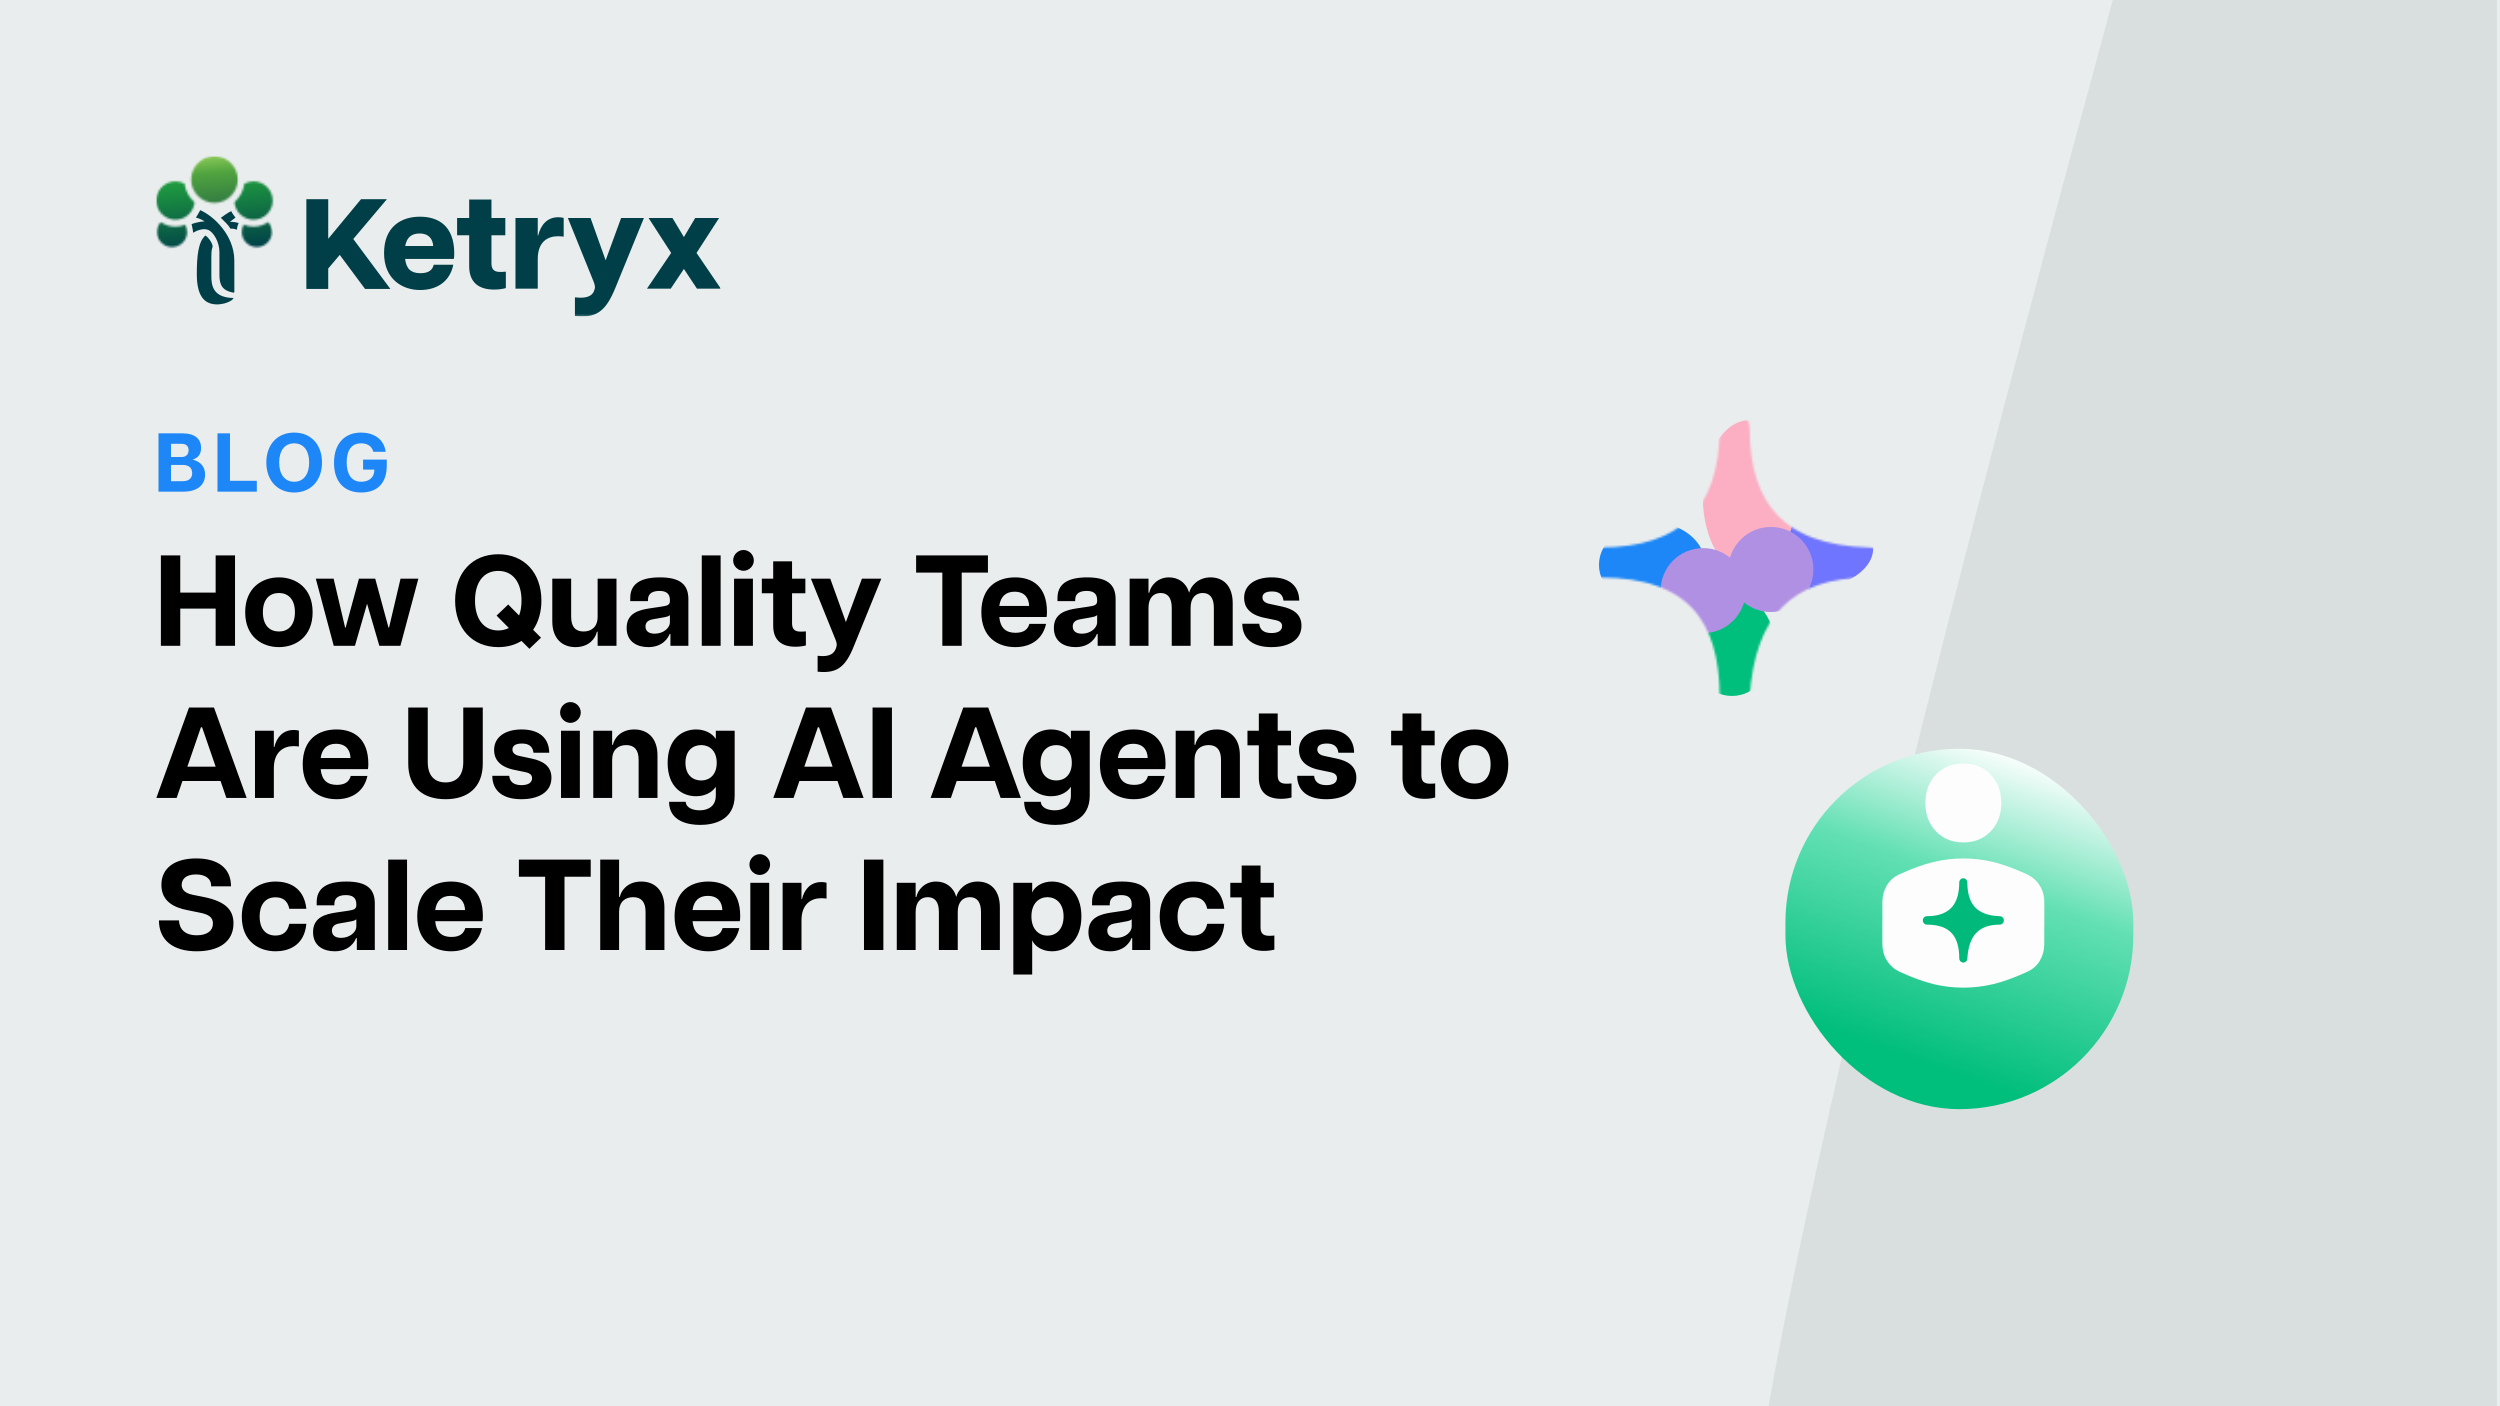 <svg width="1200" height="675" viewBox="0 0 1200 675" fill="none" xmlns="http://www.w3.org/2000/svg">
<g clip-path="url(#clip0_6059_159)">
<rect width="1200" height="675" fill="#E9EDED"/>
<path d="M849 677C888.99 452.416 1014.5 2.5 1016.99 -8.899L1198 -11V677H849Z" fill="#D9DFDF" stroke="#D9DFDF"/>
<mask id="mask0_6059_159" style="mask-type:luminance" maskUnits="userSpaceOnUse" x="75" y="75" width="271" height="77">
<path d="M346 75H75V151.9H346V75Z" fill="white"/>
</mask>
<g mask="url(#mask0_6059_159)">
<path d="M185.704 95.628H173.271L157.546 114.609V95.628H147.051V138.697H157.546V128.883L163.077 122.352L175.183 138.635L175.227 138.697H187.386L169.572 114.724L185.704 95.628Z" fill="#003F48"/>
<mask id="mask1_6059_159" style="mask-type:luminance" maskUnits="userSpaceOnUse" x="75" y="75" width="271" height="77">
<path d="M346 75H75V151.9H346V75Z" fill="white"/>
</mask>
<g mask="url(#mask1_6059_159)">
<path d="M201.615 104.008C192.553 104.008 184.35 108.831 184.35 121.476C184.35 134.122 193.217 139.21 201.615 139.21C210.012 139.21 216.021 134.91 217.579 127.087H208.198C207.614 129.299 206.181 131.131 201.809 131.131C197.438 131.131 195.031 129.246 194.447 124.29H217.844C217.977 123.503 218.039 122.857 218.039 121.618C218.039 108.388 210.349 104.017 201.615 104.017M194.509 118.078C195.163 114.167 197.376 112.078 201.349 112.078C206.234 112.078 207.738 115.14 207.933 118.078H194.509Z" fill="#003F48"/>
<path d="M235.896 126.29V112.928H242.551V104.645H235.896V95.778H225.206V104.645H219.41V112.928H225.206V127.786C225.206 135.671 229.905 138.998 237.197 138.998C239.215 138.998 241.171 138.741 242.808 138.281V130.396C241.312 130.529 240.719 130.529 240.011 130.529C236.56 130.529 235.905 128.644 235.905 126.29H235.896Z" fill="#003F48"/>
<path d="M258.312 113.061H258.118V104.654H247.428V138.547H258.118V124.343C258.118 115.804 263.135 113.397 267.825 113.397C268.666 113.397 269.454 113.468 270.569 113.592V104.601C269.524 104.344 268.684 104.273 267.958 104.273C262.808 104.273 259.622 107.725 258.312 113.069V113.061Z" fill="#003F48"/>
<path d="M290.699 124.919L283.461 104.645H272.576L284.894 135.087C285.735 137.104 285.806 138.148 285.089 139.785C284.505 141.086 283.001 143.626 275.965 142.715V151.705C286.461 152.812 290.823 149.29 295.39 138.148L309.079 104.654H298.133L290.708 124.928L290.699 124.919Z" fill="#003F48"/>
<path d="M334.336 121.406L345.158 104.654H333.69L328.274 113.778L322.796 104.654H311.328L322.15 121.406L310.549 138.547H321.956L328.274 129.096L334.53 138.547H345.999L334.336 121.406Z" fill="#003F48"/>
<path fill-rule="evenodd" clip-rule="evenodd" d="M96.096 100.866C102.733 103.769 112.316 112.946 112.467 124.759C112.467 129.379 112.476 132.538 112.484 134.812C112.484 137.485 112.493 138.927 112.484 140.086C112.484 140.343 112.254 140.529 112.007 140.476C106.741 139.494 105.325 136.821 105.325 131.972V121.069C105.325 115.946 102.405 111.512 100.104 110.424C97.803 109.335 94.45 110.618 92.715 111.707C92.494 109.671 91.945 107.61 91.945 107.61C91.945 107.61 94.246 106.521 98.219 106.256C98.219 106.256 96.149 104.875 94.025 104.477C94.069 104.406 94.122 104.318 94.184 104.22C94.565 103.61 95.255 102.486 96.105 100.884L96.096 100.866ZM94.467 131.742C94.467 122.839 95.158 116.078 98.565 113.043C100.087 113.848 102.511 117.45 101.989 118.645C101.467 119.848 101.441 121.928 101.441 124.919V132.432C101.441 136.874 102.122 142.883 112.06 143.033C111.697 144.803 104.688 147.599 99.768 145.166C94.839 142.732 94.476 135.361 94.476 131.759L94.467 131.742ZM110.989 101.38C109.538 101.875 105.989 104.565 105.989 104.565C106.263 104.84 106.564 105.132 106.883 105.433C108.166 106.663 109.67 108.105 110.6 109.751C112.104 109.592 113.741 110.273 113.741 110.273C113.741 110.273 113.715 108.848 114.546 107.052C112.653 106.433 110.369 106.477 110.369 106.477L113.042 104.45C113.042 104.45 111.555 102.636 110.989 101.362V101.38Z" fill="#003F48"/>
</g>
<mask id="mask2_6059_159" style="mask-type:luminance" maskUnits="userSpaceOnUse" x="91" y="75" width="24" height="23">
<path d="M102.937 75C96.761 75 91.752 80.009 91.752 86.186C91.752 92.362 96.761 97.371 102.937 97.371C109.114 97.371 114.123 92.362 114.123 86.186C114.123 80.009 109.123 75 102.937 75Z" fill="white"/>
</mask>
<g mask="url(#mask2_6059_159)">
<path d="M113.921 72.93L89.674 75.196L91.94 99.444L116.188 97.177L113.921 72.93Z" fill="url(#paint0_linear_6059_159)"/>
</g>
<mask id="mask3_6059_159" style="mask-type:luminance" maskUnits="userSpaceOnUse" x="75" y="106" width="15" height="13">
<path d="M75.353 111.379C75.353 115.37 78.592 118.609 82.583 118.609C86.574 118.609 89.813 115.37 89.813 111.379C89.813 110.114 89.477 108.919 88.911 107.884C87.459 108.468 85.875 108.795 84.212 108.795C81.592 108.795 79.159 107.99 77.15 106.61C76.026 107.884 75.353 109.548 75.353 111.379Z" fill="white"/>
</mask>
<g mask="url(#mask3_6059_159)">
<path d="M89.685 105.272L74.231 106.717L75.468 119.951L90.922 118.506L89.685 105.272Z" fill="url(#paint1_linear_6059_159)"/>
</g>
<mask id="mask4_6059_159" style="mask-type:luminance" maskUnits="userSpaceOnUse" x="112" y="87" width="19" height="19">
<path d="M117.299 88.177C116.821 91.69 115.069 94.814 112.529 97.052C112.936 101.76 116.892 105.459 121.697 105.459C126.777 105.459 130.9 101.335 130.9 96.256C130.9 91.177 126.777 87.053 121.697 87.053C120.104 87.053 118.609 87.46 117.299 88.177Z" fill="white"/>
</mask>
<g mask="url(#mask4_6059_159)">
<path d="M130.749 85.366L110.828 87.228L112.693 107.185L132.615 105.323L130.749 85.366Z" fill="url(#paint2_linear_6059_159)"/>
</g>
<mask id="mask5_6059_159" style="mask-type:luminance" maskUnits="userSpaceOnUse" x="116" y="106" width="15" height="13">
<path d="M121.705 108.787C120.033 108.787 118.422 108.459 116.962 107.857C116.387 108.902 116.051 110.096 116.051 111.371C116.051 115.362 119.29 118.6 123.281 118.6C127.272 118.6 130.51 115.362 130.51 111.371C130.51 109.556 129.847 107.902 128.741 106.627C126.732 107.99 124.316 108.787 121.705 108.787Z" fill="white"/>
</mask>
<g mask="url(#mask5_6059_159)">
<path d="M130.383 105.281L114.938 106.725L116.173 119.941L131.618 118.497L130.383 105.281Z" fill="url(#paint3_linear_6059_159)"/>
</g>
<mask id="mask6_6059_159" style="mask-type:luminance" maskUnits="userSpaceOnUse" x="75" y="87" width="19" height="19">
<path d="M84.213 87.062C79.133 87.062 75.01 91.185 75.01 96.265C75.01 101.344 79.133 105.468 84.213 105.468C89.018 105.468 92.956 101.787 93.381 97.097C90.815 94.849 89.045 91.699 88.567 88.141C87.275 87.442 85.797 87.053 84.222 87.053L84.213 87.062Z" fill="white"/>
</mask>
<g mask="url(#mask6_6059_159)">
<path d="M93.216 85.363L73.295 87.225L75.16 107.182L95.082 105.32L93.216 85.363Z" fill="url(#paint4_linear_6059_159)"/>
</g>
</g>
<path d="M103.512 310V292.144H86.524V310H77.224V266.6H86.524V284.456H103.512V266.6H112.812V310H103.512ZM133.876 310.62C125.754 310.62 117.694 305.598 117.694 293.88C117.694 282.162 125.754 277.14 133.876 277.14C141.998 277.14 150.058 282.162 150.058 293.88C150.058 305.598 141.998 310.62 133.876 310.62ZM133.876 303.118C138.216 303.118 141.564 300.266 141.564 293.88C141.564 287.494 138.216 284.642 133.876 284.642C129.536 284.642 126.188 287.494 126.188 293.88C126.188 300.266 129.536 303.118 133.876 303.118ZM160.203 310L151.585 277.76H160.141L165.659 301.258H165.907L172.293 277.76H180.105L186.491 301.258H186.739L192.257 277.76H200.813L192.195 310H182.089L176.199 289.788L170.371 310H160.203ZM254.108 311.426L250.326 307.644C247.226 309.566 243.444 310.62 239.166 310.62C226.642 310.62 218.458 301.568 218.458 288.3C218.458 274.97 226.642 266.042 239.166 266.042C251.69 266.042 259.874 274.97 259.874 288.3C259.874 293.818 258.448 298.592 255.906 302.312L259.688 306.094L254.108 311.426ZM239.166 302.622C241.088 302.622 242.762 302.188 244.25 301.444L238.36 295.492L243.94 290.16L249.148 295.43C249.954 293.384 250.326 291.028 250.326 288.3C250.326 279.62 246.296 274.04 239.166 274.04C232.036 274.04 228.006 279.62 228.006 288.3C228.006 296.918 232.036 302.622 239.166 302.622ZM274.153 296.05C274.153 300.948 276.323 303.118 280.105 303.118C283.887 303.118 286.863 300.948 286.863 296.05V277.76H295.915V310H286.863V303.242H286.491C285.933 306.28 282.833 310.62 276.199 310.62C269.937 310.62 265.101 306.59 265.101 298.22V277.76H274.153V296.05ZM311.141 310.62C305.871 310.62 300.787 308.078 300.787 301.444C300.787 294.314 306.615 292.764 312.195 291.958L317.651 291.152C320.627 290.718 321.557 290.222 321.557 288.424V287.99C321.557 284.58 319.325 283.65 316.535 283.65C313.621 283.65 311.017 284.58 311.017 287.928V288.548H302.523V287.06C302.523 280.736 306.739 277.14 316.783 277.14C326.517 277.14 330.423 280.612 330.423 287.618V310H321.805V304.296H321.433C320.813 306.032 318.209 310.62 311.141 310.62ZM314.241 304.172C318.519 304.172 321.557 301.32 321.557 298.778V295.182C321.061 295.926 319.511 296.174 318.085 296.422L313.559 297.228C310.769 297.662 309.839 299.026 309.839 300.7C309.839 302.684 311.141 304.172 314.241 304.172ZM336.849 310V266.6H345.901V310H336.849ZM352.349 310V277.76H361.401V310H352.349ZM356.875 273.978C354.271 273.978 351.915 271.808 351.915 269.018C351.915 266.166 354.271 263.996 356.875 263.996C359.479 263.996 361.835 266.166 361.835 269.018C361.835 271.808 359.479 273.978 356.875 273.978ZM381.861 310.434C375.413 310.434 371.135 307.52 371.135 300.328V284.766H365.679V277.76H371.135V269.452H380.187V277.76H386.573V284.766H380.187V299.026C380.187 301.506 380.931 303.18 384.279 303.18C384.961 303.18 385.519 303.18 386.821 303.056V309.814C385.395 310.186 383.659 310.434 381.861 310.434ZM392.456 314.774C398.842 315.58 400.392 313.224 401.136 311.488C401.818 309.876 401.818 308.884 401.074 307.086L389.232 277.76H398.532L406.034 298.592L413.722 277.76H423.022L409.816 310.248C405.786 320.23 401.694 323.392 392.456 322.4V314.774ZM452.321 310V274.846H439.735V266.6H474.207V274.846H461.621V310H452.321ZM487.289 310.62C479.105 310.62 471.045 306.094 471.045 293.818C471.045 281.79 478.671 277.14 487.227 277.14C495.535 277.14 502.541 281.48 502.541 293.694C502.541 294.872 502.479 295.492 502.355 296.174H479.663C480.159 301.568 482.949 303.738 487.413 303.738C491.567 303.738 493.365 302.064 494.109 299.46H502.107C500.495 306.838 494.791 310.62 487.289 310.62ZM479.663 290.842H493.985C493.861 287.122 491.939 284.022 486.979 284.022C482.763 284.022 480.283 286.378 479.663 290.842ZM516.214 310.62C510.944 310.62 505.86 308.078 505.86 301.444C505.86 294.314 511.688 292.764 517.268 291.958L522.724 291.152C525.7 290.718 526.63 290.222 526.63 288.424V287.99C526.63 284.58 524.398 283.65 521.608 283.65C518.694 283.65 516.09 284.58 516.09 287.928V288.548H507.596V287.06C507.596 280.736 511.812 277.14 521.856 277.14C531.59 277.14 535.496 280.612 535.496 287.618V310H526.878V304.296H526.506C525.886 306.032 523.282 310.62 516.214 310.62ZM519.314 304.172C523.592 304.172 526.63 301.32 526.63 298.778V295.182C526.134 295.926 524.584 296.174 523.158 296.422L518.632 297.228C515.842 297.662 514.912 299.026 514.912 300.7C514.912 302.684 516.214 304.172 519.314 304.172ZM582.648 291.71C582.648 286.812 580.602 284.642 577.316 284.642C574.092 284.642 571.488 286.812 571.488 291.71V310H562.436V291.71C562.436 286.812 560.39 284.642 557.104 284.642C553.88 284.642 551.276 286.812 551.276 291.71V310H542.224V277.76H551.276V284.518H551.648C552.144 281.48 555.43 277.14 561.072 277.14C565.536 277.14 569.318 279.558 570.806 284.518C571.426 281.542 574.96 277.14 581.036 277.14C587.174 277.14 591.7 281.17 591.7 289.54V310H582.648V291.71ZM610.259 310.62C601.641 310.62 596.371 306.838 596.309 299.398H604.431C604.741 302.436 606.787 303.862 610.321 303.862C613.359 303.862 615.405 302.808 615.405 300.514C615.405 299.026 614.413 298.096 612.305 297.662L606.353 296.422C599.595 294.872 597.177 291.276 597.177 286.998C597.177 280.736 602.571 277.14 610.383 277.14C619.001 277.14 623.527 281.356 623.651 288.3H616.087C615.715 285.076 613.607 283.898 610.507 283.898C607.407 283.898 605.981 285.014 605.981 286.75C605.981 288.362 607.159 289.416 609.329 289.85L615.405 291.152C620.489 292.268 624.705 294.624 624.705 300.328C624.705 307.52 618.071 310.62 610.259 310.62ZM75.054 383L90.74 339.6H102.706L118.392 383H108.658L105.868 374.878H87.578L84.788 383H75.054ZM89.934 367.996H103.512L97.002 349.086H96.444L89.934 367.996ZM122.392 383V350.76H131.444V358.572H131.692C132.808 353.86 135.846 350.388 140.992 350.388C141.736 350.388 142.542 350.45 143.472 350.698V358.324C142.48 358.2 141.736 358.138 140.93 358.138C136.094 358.138 131.444 360.928 131.444 368.74V383H122.392ZM161.547 383.62C153.363 383.62 145.303 379.094 145.303 366.818C145.303 354.79 152.929 350.14 161.485 350.14C169.793 350.14 176.799 354.48 176.799 366.694C176.799 367.872 176.737 368.492 176.613 369.174H153.921C154.417 374.568 157.207 376.738 161.671 376.738C165.825 376.738 167.623 375.064 168.367 372.46H176.365C174.753 379.838 169.049 383.62 161.547 383.62ZM153.921 363.842H168.243C168.119 360.122 166.197 357.022 161.237 357.022C157.021 357.022 154.541 359.378 153.921 363.842ZM213.874 383.62C203.21 383.62 195.956 378.102 195.956 366.508V339.6H205.318V365.826C205.318 372.274 208.542 375.56 213.874 375.56C219.206 375.56 222.368 372.274 222.368 365.826V339.6H231.73V366.508C231.73 378.102 224.414 383.62 213.874 383.62ZM250.248 383.62C241.63 383.62 236.36 379.838 236.298 372.398H244.42C244.73 375.436 246.776 376.862 250.31 376.862C253.348 376.862 255.394 375.808 255.394 373.514C255.394 372.026 254.402 371.096 252.294 370.662L246.342 369.422C239.584 367.872 237.166 364.276 237.166 359.998C237.166 353.736 242.56 350.14 250.372 350.14C258.99 350.14 263.516 354.356 263.64 361.3H256.076C255.704 358.076 253.596 356.898 250.496 356.898C247.396 356.898 245.97 358.014 245.97 359.75C245.97 361.362 247.148 362.416 249.318 362.85L255.394 364.152C260.478 365.268 264.694 367.624 264.694 373.328C264.694 380.52 258.06 383.62 250.248 383.62ZM269.279 383V350.76H278.331V383H269.279ZM273.805 346.978C271.201 346.978 268.845 344.808 268.845 342.018C268.845 339.166 271.201 336.996 273.805 336.996C276.409 336.996 278.765 339.166 278.765 342.018C278.765 344.808 276.409 346.978 273.805 346.978ZM306.541 364.71C306.541 359.812 304.371 357.642 300.589 357.642C296.807 357.642 293.831 359.812 293.831 364.71V383H284.779V350.76H293.831V357.518H294.203C294.761 354.48 297.861 350.14 304.495 350.14C310.757 350.14 315.593 354.17 315.593 362.54V383H306.541V364.71ZM336.089 395.958C330.447 395.958 321.209 394.346 321.147 384.86H329.145C329.331 387.96 332.927 388.952 335.841 388.952C340.119 388.952 343.591 386.844 343.591 381.822V377.792H343.467C341.917 380.21 338.507 382.194 334.105 382.194C327.595 382.194 320.465 377.916 320.465 366.136C320.465 354.48 327.657 350.14 334.105 350.14C338.507 350.14 341.917 352.124 343.467 354.542H343.591V350.76H352.643V381.822C352.643 393.788 342.599 395.958 336.089 395.958ZM336.585 374.63C340.553 374.63 344.025 371.964 344.025 366.136C344.025 360.37 340.553 357.642 336.585 357.642C332.493 357.642 329.021 360.37 329.021 366.136C329.021 371.964 332.493 374.63 336.585 374.63ZM371.189 383L386.875 339.6H398.841L414.527 383H404.793L402.003 374.878H383.713L380.923 383H371.189ZM386.069 367.996H399.647L393.137 349.086H392.579L386.069 367.996ZM418.829 383V339.6H428.129V383H418.829ZM446.691 383L462.377 339.6H474.343L490.029 383H480.295L477.505 374.878H459.215L456.425 383H446.691ZM461.571 367.996H475.149L468.639 349.086H468.081L461.571 367.996ZM506.528 395.958C500.886 395.958 491.648 394.346 491.586 384.86H499.584C499.77 387.96 503.366 388.952 506.28 388.952C510.558 388.952 514.03 386.844 514.03 381.822V377.792H513.906C512.356 380.21 508.946 382.194 504.544 382.194C498.034 382.194 490.904 377.916 490.904 366.136C490.904 354.48 498.096 350.14 504.544 350.14C508.946 350.14 512.356 352.124 513.906 354.542H514.03V350.76H523.082V381.822C523.082 393.788 513.038 395.958 506.528 395.958ZM507.024 374.63C510.992 374.63 514.464 371.964 514.464 366.136C514.464 360.37 510.992 357.642 507.024 357.642C502.932 357.642 499.46 360.37 499.46 366.136C499.46 371.964 502.932 374.63 507.024 374.63ZM544.203 383.62C536.019 383.62 527.959 379.094 527.959 366.818C527.959 354.79 535.585 350.14 544.141 350.14C552.449 350.14 559.455 354.48 559.455 366.694C559.455 367.872 559.393 368.492 559.269 369.174H536.577C537.073 374.568 539.863 376.738 544.327 376.738C548.481 376.738 550.279 375.064 551.023 372.46H559.021C557.409 379.838 551.705 383.62 544.203 383.62ZM536.577 363.842H550.899C550.775 360.122 548.853 357.022 543.893 357.022C539.677 357.022 537.197 359.378 536.577 363.842ZM586.086 364.71C586.086 359.812 583.916 357.642 580.134 357.642C576.352 357.642 573.376 359.812 573.376 364.71V383H564.324V350.76H573.376V357.518H573.748C574.306 354.48 577.406 350.14 584.04 350.14C590.302 350.14 595.138 354.17 595.138 362.54V383H586.086V364.71ZM614.966 383.434C608.518 383.434 604.24 380.52 604.24 373.328V357.766H598.784V350.76H604.24V342.452H613.292V350.76H619.678V357.766H613.292V372.026C613.292 374.506 614.036 376.18 617.384 376.18C618.066 376.18 618.624 376.18 619.926 376.056V382.814C618.5 383.186 616.764 383.434 614.966 383.434ZM636.597 383.62C627.979 383.62 622.709 379.838 622.647 372.398H630.769C631.079 375.436 633.125 376.862 636.659 376.862C639.697 376.862 641.743 375.808 641.743 373.514C641.743 372.026 640.751 371.096 638.643 370.662L632.691 369.422C625.933 367.872 623.515 364.276 623.515 359.998C623.515 353.736 628.909 350.14 636.721 350.14C645.339 350.14 649.865 354.356 649.989 361.3H642.425C642.053 358.076 639.945 356.898 636.845 356.898C633.745 356.898 632.319 358.014 632.319 359.75C632.319 361.362 633.497 362.416 635.667 362.85L641.743 364.152C646.827 365.268 651.043 367.624 651.043 373.328C651.043 380.52 644.409 383.62 636.597 383.62ZM683.929 383.434C677.481 383.434 673.203 380.52 673.203 373.328V357.766H667.747V350.76H673.203V342.452H682.255V350.76H688.641V357.766H682.255V372.026C682.255 374.506 682.999 376.18 686.347 376.18C687.029 376.18 687.587 376.18 688.889 376.056V382.814C687.463 383.186 685.727 383.434 683.929 383.434ZM707.799 383.62C699.677 383.62 691.617 378.598 691.617 366.88C691.617 355.162 699.677 350.14 707.799 350.14C715.921 350.14 723.981 355.162 723.981 366.88C723.981 378.598 715.921 383.62 707.799 383.62ZM707.799 376.118C712.139 376.118 715.487 373.266 715.487 366.88C715.487 360.494 712.139 357.642 707.799 357.642C703.459 357.642 700.111 360.494 700.111 366.88C700.111 373.266 703.459 376.118 707.799 376.118ZM94.398 456.62C83.176 456.62 76.294 451.35 76.294 441.802H85.904C86.09 445.708 88.446 448.932 94.46 448.932C99.358 448.932 102.21 446.824 102.21 443.29C102.21 440.314 100.164 438.95 96.196 438.144L90.12 436.904C83.238 435.602 77.472 432.502 77.472 424.752C77.472 416.382 84.23 412.042 94.212 412.042C104.38 412.042 110.89 416.506 110.89 425.434H101.342C101.466 421.528 98.304 419.73 94.026 419.73C89.004 419.73 87.206 422.21 87.206 424.752C87.206 426.736 88.446 428.658 92.352 429.464L97.932 430.58C108.162 432.688 112.068 436.656 112.068 443.228C112.068 452.59 104.318 456.62 94.398 456.62ZM132.303 456.62C124.367 456.62 116.059 451.97 116.059 439.942C116.059 427.914 124.367 423.14 132.303 423.14C137.945 423.14 145.881 425.372 147.059 436.222H138.875C138.069 432.316 135.713 430.704 132.241 430.704C127.095 430.704 124.615 434.61 124.615 439.942C124.615 445.274 127.095 449.056 132.241 449.056C135.837 449.056 138.069 447.258 138.875 443.414H147.059C146.067 454.264 138.007 456.62 132.303 456.62ZM160.622 456.62C155.352 456.62 150.268 454.078 150.268 447.444C150.268 440.314 156.096 438.764 161.676 437.958L167.132 437.152C170.108 436.718 171.038 436.222 171.038 434.424V433.99C171.038 430.58 168.806 429.65 166.016 429.65C163.102 429.65 160.498 430.58 160.498 433.928V434.548H152.004V433.06C152.004 426.736 156.22 423.14 166.264 423.14C175.998 423.14 179.904 426.612 179.904 433.618V456H171.286V450.296H170.914C170.294 452.032 167.69 456.62 160.622 456.62ZM163.722 450.172C168 450.172 171.038 447.32 171.038 444.778V441.182C170.542 441.926 168.992 442.174 167.566 442.422L163.04 443.228C160.25 443.662 159.32 445.026 159.32 446.7C159.32 448.684 160.622 450.172 163.722 450.172ZM186.329 456V412.6H195.381V456H186.329ZM216.523 456.62C208.339 456.62 200.279 452.094 200.279 439.818C200.279 427.79 207.905 423.14 216.461 423.14C224.769 423.14 231.775 427.48 231.775 439.694C231.775 440.872 231.713 441.492 231.589 442.174H208.897C209.393 447.568 212.183 449.738 216.647 449.738C220.801 449.738 222.599 448.064 223.343 445.46H231.341C229.729 452.838 224.025 456.62 216.523 456.62ZM208.897 436.842H223.219C223.095 433.122 221.173 430.022 216.213 430.022C211.997 430.022 209.517 432.378 208.897 436.842ZM261.659 456V420.846H249.073V412.6H283.545V420.846H270.959V456H261.659ZM309.871 437.71C309.871 432.812 307.701 430.642 303.919 430.642C300.137 430.642 297.161 432.812 297.161 437.71V456H288.109V412.6H297.161V430.518H297.533C298.091 427.48 301.191 423.14 307.825 423.14C314.087 423.14 318.923 427.17 318.923 435.54V456H309.871V437.71ZM340.039 456.62C331.855 456.62 323.795 452.094 323.795 439.818C323.795 427.79 331.421 423.14 339.977 423.14C348.285 423.14 355.291 427.48 355.291 439.694C355.291 440.872 355.229 441.492 355.105 442.174H332.413C332.909 447.568 335.699 449.738 340.163 449.738C344.317 449.738 346.115 448.064 346.859 445.46H354.857C353.245 452.838 347.541 456.62 340.039 456.62ZM332.413 436.842H346.735C346.611 433.122 344.689 430.022 339.729 430.022C335.513 430.022 333.033 432.378 332.413 436.842ZM360.16 456V423.76H369.212V456H360.16ZM364.686 419.978C362.082 419.978 359.726 417.808 359.726 415.018C359.726 412.166 362.082 409.996 364.686 409.996C367.29 409.996 369.646 412.166 369.646 415.018C369.646 417.808 367.29 419.978 364.686 419.978ZM375.66 456V423.76H384.712V431.572H384.96C386.076 426.86 389.114 423.388 394.26 423.388C395.004 423.388 395.81 423.45 396.74 423.698V431.324C395.748 431.2 395.004 431.138 394.198 431.138C389.362 431.138 384.712 433.928 384.712 441.74V456H375.66ZM414.712 456V412.6H424.012V456H414.712ZM470.878 437.71C470.878 432.812 468.832 430.642 465.546 430.642C462.322 430.642 459.718 432.812 459.718 437.71V456H450.666V437.71C450.666 432.812 448.62 430.642 445.334 430.642C442.11 430.642 439.506 432.812 439.506 437.71V456H430.454V423.76H439.506V430.518H439.878C440.374 427.48 443.66 423.14 449.302 423.14C453.766 423.14 457.548 425.558 459.036 430.518C459.656 427.542 463.19 423.14 469.266 423.14C475.404 423.14 479.93 427.17 479.93 435.54V456H470.878V437.71ZM486.4 467.78V423.76H495.452V428.41C496.63 425.62 500.164 423.14 504.938 423.14C511.696 423.14 519.074 428.038 519.074 439.88C519.074 451.722 511.696 456.62 504.938 456.62C500.164 456.62 496.63 454.14 495.452 451.35V467.78H486.4ZM502.768 449.118C506.798 449.118 510.518 446.204 510.518 439.88C510.518 433.556 506.798 430.642 502.768 430.642C498.8 430.642 495.08 433.556 495.08 439.88C495.08 446.204 498.8 449.118 502.768 449.118ZM532.803 456.62C527.533 456.62 522.449 454.078 522.449 447.444C522.449 440.314 528.277 438.764 533.857 437.958L539.313 437.152C542.289 436.718 543.219 436.222 543.219 434.424V433.99C543.219 430.58 540.987 429.65 538.197 429.65C535.283 429.65 532.679 430.58 532.679 433.928V434.548H524.185V433.06C524.185 426.736 528.401 423.14 538.445 423.14C548.179 423.14 552.085 426.612 552.085 433.618V456H543.467V450.296H543.095C542.475 452.032 539.871 456.62 532.803 456.62ZM535.903 450.172C540.181 450.172 543.219 447.32 543.219 444.778V441.182C542.723 441.926 541.173 442.174 539.747 442.422L535.221 443.228C532.431 443.662 531.501 445.026 531.501 446.7C531.501 448.684 532.803 450.172 535.903 450.172ZM572.902 456.62C564.966 456.62 556.658 451.97 556.658 439.942C556.658 427.914 564.966 423.14 572.902 423.14C578.544 423.14 586.48 425.372 587.658 436.222H579.474C578.668 432.316 576.312 430.704 572.84 430.704C567.694 430.704 565.214 434.61 565.214 439.942C565.214 445.274 567.694 449.056 572.84 449.056C576.436 449.056 578.668 447.258 579.474 443.414H587.658C586.666 454.264 578.606 456.62 572.902 456.62ZM606.732 456.434C600.284 456.434 596.006 453.52 596.006 446.328V430.766H590.55V423.76H596.006V415.452H605.058V423.76H611.444V430.766H605.058V445.026C605.058 447.506 605.802 449.18 609.15 449.18C609.832 449.18 610.39 449.18 611.692 449.056V455.814C610.266 456.186 608.53 456.434 606.732 456.434Z" fill="black"/>
<path d="M76.08 236V208H87.44C93.68 208 96.52 210.76 96.52 215C96.52 218.04 95.12 219.76 92.48 220.6C96.64 221.72 98.44 224.32 98.44 227.8C98.44 232.32 95.32 236 87.92 236H76.08ZM87.72 230.96C91.08 230.96 92.24 229.16 92.24 227.12C92.24 225 91.08 223.16 87.72 223.16H82.08V230.96H87.72ZM87.2 219.36C89 219.36 90.52 218.4 90.52 216.12C90.52 213.84 89 213.04 87.2 213.04H82.08V219.36H87.2ZM104.388 236V208H110.388V230.8H123.268V236H104.388ZM141.198 236.4C133.118 236.4 127.838 230.56 127.838 222C127.838 213.4 133.118 207.64 141.198 207.64C149.278 207.64 154.558 213.4 154.558 222C154.558 230.56 149.278 236.4 141.198 236.4ZM141.198 231.24C145.798 231.24 148.398 227.56 148.398 222C148.398 216.4 145.798 212.8 141.198 212.8C136.598 212.8 133.998 216.4 133.998 222C133.998 227.56 136.598 231.24 141.198 231.24ZM173.405 236.4C164.965 236.4 160.325 231 160.325 222.12C160.325 212.92 165.445 207.64 173.285 207.64C179.165 207.64 184.285 210.52 185.125 216.88H179.205C178.365 213.6 175.605 212.8 173.285 212.8C168.245 212.8 166.405 216.8 166.405 221.92C166.405 227.16 168.365 231.24 173.405 231.24C176.365 231.24 179.685 229.84 179.685 225.4H174.285V220.6H185.645V223.52C185.645 232 181.045 236.4 173.405 236.4Z" fill="#1D87F7"/>
<mask id="mask7_6059_159" style="mask-type:alpha" maskUnits="userSpaceOnUse" x="760" y="197" width="145" height="145">
<path fill-rule="evenodd" clip-rule="evenodd" d="M832.632 198.034C834.525 198.034 836.35 198.795 837.693 200.143C839.036 201.49 839.793 203.322 839.793 205.24C839.793 224.248 844.373 238.037 853.118 247.229C861.864 256.405 875.877 262.194 897.31 262.816C899.204 262.85 901.029 263.628 902.354 264.993C903.68 266.358 904.403 268.207 904.386 270.108C904.351 272.008 903.577 273.84 902.217 275.171C900.857 276.501 899.015 277.227 897.121 277.21C877.753 277.21 864.36 282.342 855.477 291.413C846.49 300.572 841.016 314.81 839.793 335.217C839.673 337.083 838.846 338.829 837.469 340.09C836.092 341.352 834.284 342.025 832.425 341.956C830.566 341.904 828.81 341.127 827.501 339.779C826.21 338.449 825.47 336.651 825.47 334.785C825.47 315.639 821.149 301.539 812.541 292.243C804.037 283.033 790.161 277.21 768.16 277.21C766.266 277.21 764.441 276.449 763.098 275.101C761.756 273.754 760.998 271.922 760.998 270.004C760.998 268.086 761.756 266.272 763.098 264.907C764.441 263.559 766.266 262.798 768.16 262.798C787.682 262.798 801.713 257.908 810.888 248.957C820.013 240.041 825.47 226.01 825.47 205.205C825.47 203.305 826.227 201.473 827.57 200.108C828.913 198.76 830.738 198 832.632 198V198.034Z" fill="#FDFDFD"/>
</mask>
<g mask="url(#mask7_6059_159)">
<g filter="url(#filter0_f_6059_159)">
<ellipse cx="863.684" cy="263.254" rx="20.419" ry="35.434" transform="rotate(90 863.684 263.254)" fill="#6F75FF"/>
</g>
<g filter="url(#filter1_f_6059_159)">
<ellipse cx="839.54" cy="238.679" rx="22.181" ry="36.956" fill="#FCAEC3"/>
</g>
<g filter="url(#filter2_f_6059_159)">
<ellipse cx="793.016" cy="271.146" rx="25.515" ry="20.419" fill="#1D87F7"/>
</g>
<g filter="url(#filter3_f_6059_159)">
<ellipse cx="831.351" cy="309.649" rx="20.419" ry="24.412" fill="#00BE7C"/>
</g>
<g filter="url(#filter4_f_6059_159)">
<circle cx="817.503" cy="283.51" r="20.419" fill="#B090E3"/>
</g>
<g filter="url(#filter5_f_6059_159)">
<circle cx="850.029" cy="273.355" r="20.419" fill="#B090E3"/>
</g>
</g>
<g filter="url(#filter6_d_6059_159)">
<rect x="857" y="333" width="167" height="173" rx="83.5" fill="url(#paint5_linear_6059_159)"/>
</g>
<g clip-path="url(#clip1_6059_159)">
<path d="M942.407 412.061C947.265 412.061 952.043 412.629 956.737 413.766C961.432 414.902 966.817 416.859 972.89 419.637C975.561 420.9 977.626 422.711 979.083 425.067H979.088C980.545 427.422 981.273 430.075 981.273 433.023V444.893H981.252V453.109C981.252 456.057 980.542 458.728 979.127 461.127C977.712 463.526 975.666 465.314 972.994 466.494C966.922 469.272 961.518 471.23 956.781 472.366C952.045 473.503 947.247 474.071 942.39 474.071C937.532 474.071 932.754 473.503 928.06 472.366C923.365 471.23 917.979 469.272 911.907 466.494C909.236 465.232 907.171 463.42 905.714 461.065C904.257 458.709 903.527 456.057 903.527 453.109V441.239H903.545V433.023C903.545 430.075 904.255 427.403 905.67 425.004C907.085 422.605 909.131 420.817 911.803 419.637C917.875 416.859 923.279 414.902 928.016 413.766C932.752 412.629 937.549 412.061 942.407 412.061ZM942.4 366.471C947.744 366.471 952.115 368.239 955.516 371.775C958.916 375.31 960.616 379.856 960.616 385.412C960.616 390.968 958.916 395.514 955.516 399.05C952.115 402.586 947.744 404.354 942.4 404.354C937.057 404.354 932.685 402.586 929.284 399.05C925.884 395.514 924.184 390.968 924.184 385.412C924.184 379.856 925.884 375.31 929.284 371.775C932.685 368.239 937.057 366.471 942.4 366.471Z" fill="#FDFDFD"/>
<path fill-rule="evenodd" clip-rule="evenodd" d="M942.385 421.572C942.899 421.572 943.394 421.786 943.758 422.165C944.123 422.544 944.328 423.059 944.328 423.598C944.328 428.94 945.571 432.816 947.943 435.4C950.316 437.979 954.118 439.606 959.934 439.78C960.447 439.79 960.943 440.009 961.302 440.392C961.662 440.776 961.858 441.296 961.853 441.83C961.844 442.364 961.634 442.879 961.265 443.253C960.896 443.627 960.396 443.831 959.882 443.826C954.627 443.826 950.993 445.269 948.583 447.818C946.145 450.393 944.66 454.395 944.328 460.13C944.295 460.655 944.071 461.145 943.697 461.5C943.324 461.855 942.833 462.044 942.329 462.024C941.824 462.01 941.348 461.791 940.993 461.413C940.643 461.039 940.442 460.533 940.442 460.009C940.442 454.628 939.269 450.665 936.934 448.052C934.627 445.463 930.862 443.826 924.892 443.826C924.379 443.826 923.883 443.612 923.519 443.234C923.155 442.855 922.949 442.34 922.949 441.801C922.949 441.262 923.155 440.752 923.519 440.368C923.883 439.989 924.379 439.776 924.892 439.776C930.189 439.776 933.996 438.401 936.486 435.885C938.961 433.379 940.442 429.436 940.442 423.588C940.442 423.054 940.647 422.539 941.012 422.155C941.376 421.776 941.871 421.563 942.385 421.563V421.572Z" fill="#01B97A"/>
</g>
</g>
<defs>
<filter id="filter0_f_6059_159" x="812.773" y="227.357" width="101.822" height="71.793" filterUnits="userSpaceOnUse" color-interpolation-filters="sRGB">
<feFlood flood-opacity="0" result="BackgroundImageFix"/>
<feBlend mode="normal" in="SourceGraphic" in2="BackgroundImageFix" result="shape"/>
<feGaussianBlur stdDeviation="7.739" result="effect1_foregroundBlur_6059_159"/>
</filter>
<filter id="filter1_f_6059_159" x="801.882" y="186.245" width="75.316" height="104.867" filterUnits="userSpaceOnUse" color-interpolation-filters="sRGB">
<feFlood flood-opacity="0" result="BackgroundImageFix"/>
<feBlend mode="normal" in="SourceGraphic" in2="BackgroundImageFix" result="shape"/>
<feGaussianBlur stdDeviation="7.739" result="effect1_foregroundBlur_6059_159"/>
</filter>
<filter id="filter2_f_6059_159" x="752.025" y="235.249" width="81.984" height="71.793" filterUnits="userSpaceOnUse" color-interpolation-filters="sRGB">
<feFlood flood-opacity="0" result="BackgroundImageFix"/>
<feBlend mode="normal" in="SourceGraphic" in2="BackgroundImageFix" result="shape"/>
<feGaussianBlur stdDeviation="7.739" result="effect1_foregroundBlur_6059_159"/>
</filter>
<filter id="filter3_f_6059_159" x="795.454" y="269.76" width="71.792" height="79.778" filterUnits="userSpaceOnUse" color-interpolation-filters="sRGB">
<feFlood flood-opacity="0" result="BackgroundImageFix"/>
<feBlend mode="normal" in="SourceGraphic" in2="BackgroundImageFix" result="shape"/>
<feGaussianBlur stdDeviation="7.739" result="effect1_foregroundBlur_6059_159"/>
</filter>
<filter id="filter4_f_6059_159" x="781.607" y="247.614" width="71.792" height="71.793" filterUnits="userSpaceOnUse" color-interpolation-filters="sRGB">
<feFlood flood-opacity="0" result="BackgroundImageFix"/>
<feBlend mode="normal" in="SourceGraphic" in2="BackgroundImageFix" result="shape"/>
<feGaussianBlur stdDeviation="7.739" result="effect1_foregroundBlur_6059_159"/>
</filter>
<filter id="filter5_f_6059_159" x="814.132" y="237.459" width="71.792" height="71.793" filterUnits="userSpaceOnUse" color-interpolation-filters="sRGB">
<feFlood flood-opacity="0" result="BackgroundImageFix"/>
<feBlend mode="normal" in="SourceGraphic" in2="BackgroundImageFix" result="shape"/>
<feGaussianBlur stdDeviation="7.739" result="effect1_foregroundBlur_6059_159"/>
</filter>
<filter id="filter6_d_6059_159" x="751.42" y="253.816" width="378.16" height="384.16" filterUnits="userSpaceOnUse" color-interpolation-filters="sRGB">
<feFlood flood-opacity="0" result="BackgroundImageFix"/>
<feColorMatrix in="SourceAlpha" type="matrix" values="0 0 0 0 0 0 0 0 0 0 0 0 0 0 0 0 0 0 127 0" result="hardAlpha"/>
<feOffset dy="26.395"/>
<feGaussianBlur stdDeviation="52.79"/>
<feColorMatrix type="matrix" values="0 0 0 0 0 0 0 0 0 0 0 0 0 0 0 0 0 0 0.1 0"/>
<feBlend mode="normal" in2="BackgroundImageFix" result="effect1_dropShadow_6059_159"/>
<feBlend mode="normal" in="SourceGraphic" in2="effect1_dropShadow_6059_159" result="shape"/>
</filter>
<linearGradient id="paint0_linear_6059_159" x1="105.809" y1="120.769" x2="100.56" y2="64.606" gradientUnits="userSpaceOnUse">
<stop stop-color="#003F48"/>
<stop offset="0.67" stop-color="#50A33F"/>
<stop offset="1" stop-color="#CEF773"/>
</linearGradient>
<linearGradient id="paint1_linear_6059_159" x1="83.54" y1="122.851" x2="78.291" y2="66.688" gradientUnits="userSpaceOnUse">
<stop stop-color="#003F48"/>
<stop offset="0.67" stop-color="#21A33F"/>
<stop offset="1" stop-color="#CEF773"/>
</linearGradient>
<linearGradient id="paint2_linear_6059_159" x1="123.478" y1="119.128" x2="118.228" y2="62.965" gradientUnits="userSpaceOnUse">
<stop stop-color="#003F48"/>
<stop offset="0.67" stop-color="#21A33F"/>
<stop offset="1" stop-color="#CEF773"/>
</linearGradient>
<linearGradient id="paint3_linear_6059_159" x1="123.7" y1="119.097" x2="118.45" y2="62.934" gradientUnits="userSpaceOnUse">
<stop stop-color="#003F48"/>
<stop offset="0.67" stop-color="#21A33F"/>
<stop offset="1" stop-color="#CEF773"/>
</linearGradient>
<linearGradient id="paint4_linear_6059_159" x1="87.021" y1="122.535" x2="81.772" y2="66.372" gradientUnits="userSpaceOnUse">
<stop stop-color="#003F48"/>
<stop offset="0.67" stop-color="#21A33F"/>
<stop offset="1" stop-color="#CEF773"/>
</linearGradient>
<linearGradient id="paint5_linear_6059_159" x1="962.546" y1="333" x2="903.667" y2="502.297" gradientUnits="userSpaceOnUse">
<stop stop-color="white"/>
<stop offset="0.361" stop-color="#63E0B4"/>
<stop offset="0.87" stop-color="#00BE7C"/>
</linearGradient>
<clipPath id="clip0_6059_159">
<rect width="1200" height="675" fill="white"/>
</clipPath>
<clipPath id="clip1_6059_159">
<rect width="77.729" height="110.963" fill="white" transform="translate(903.531 366.469)"/>
</clipPath>
</defs>
</svg>
